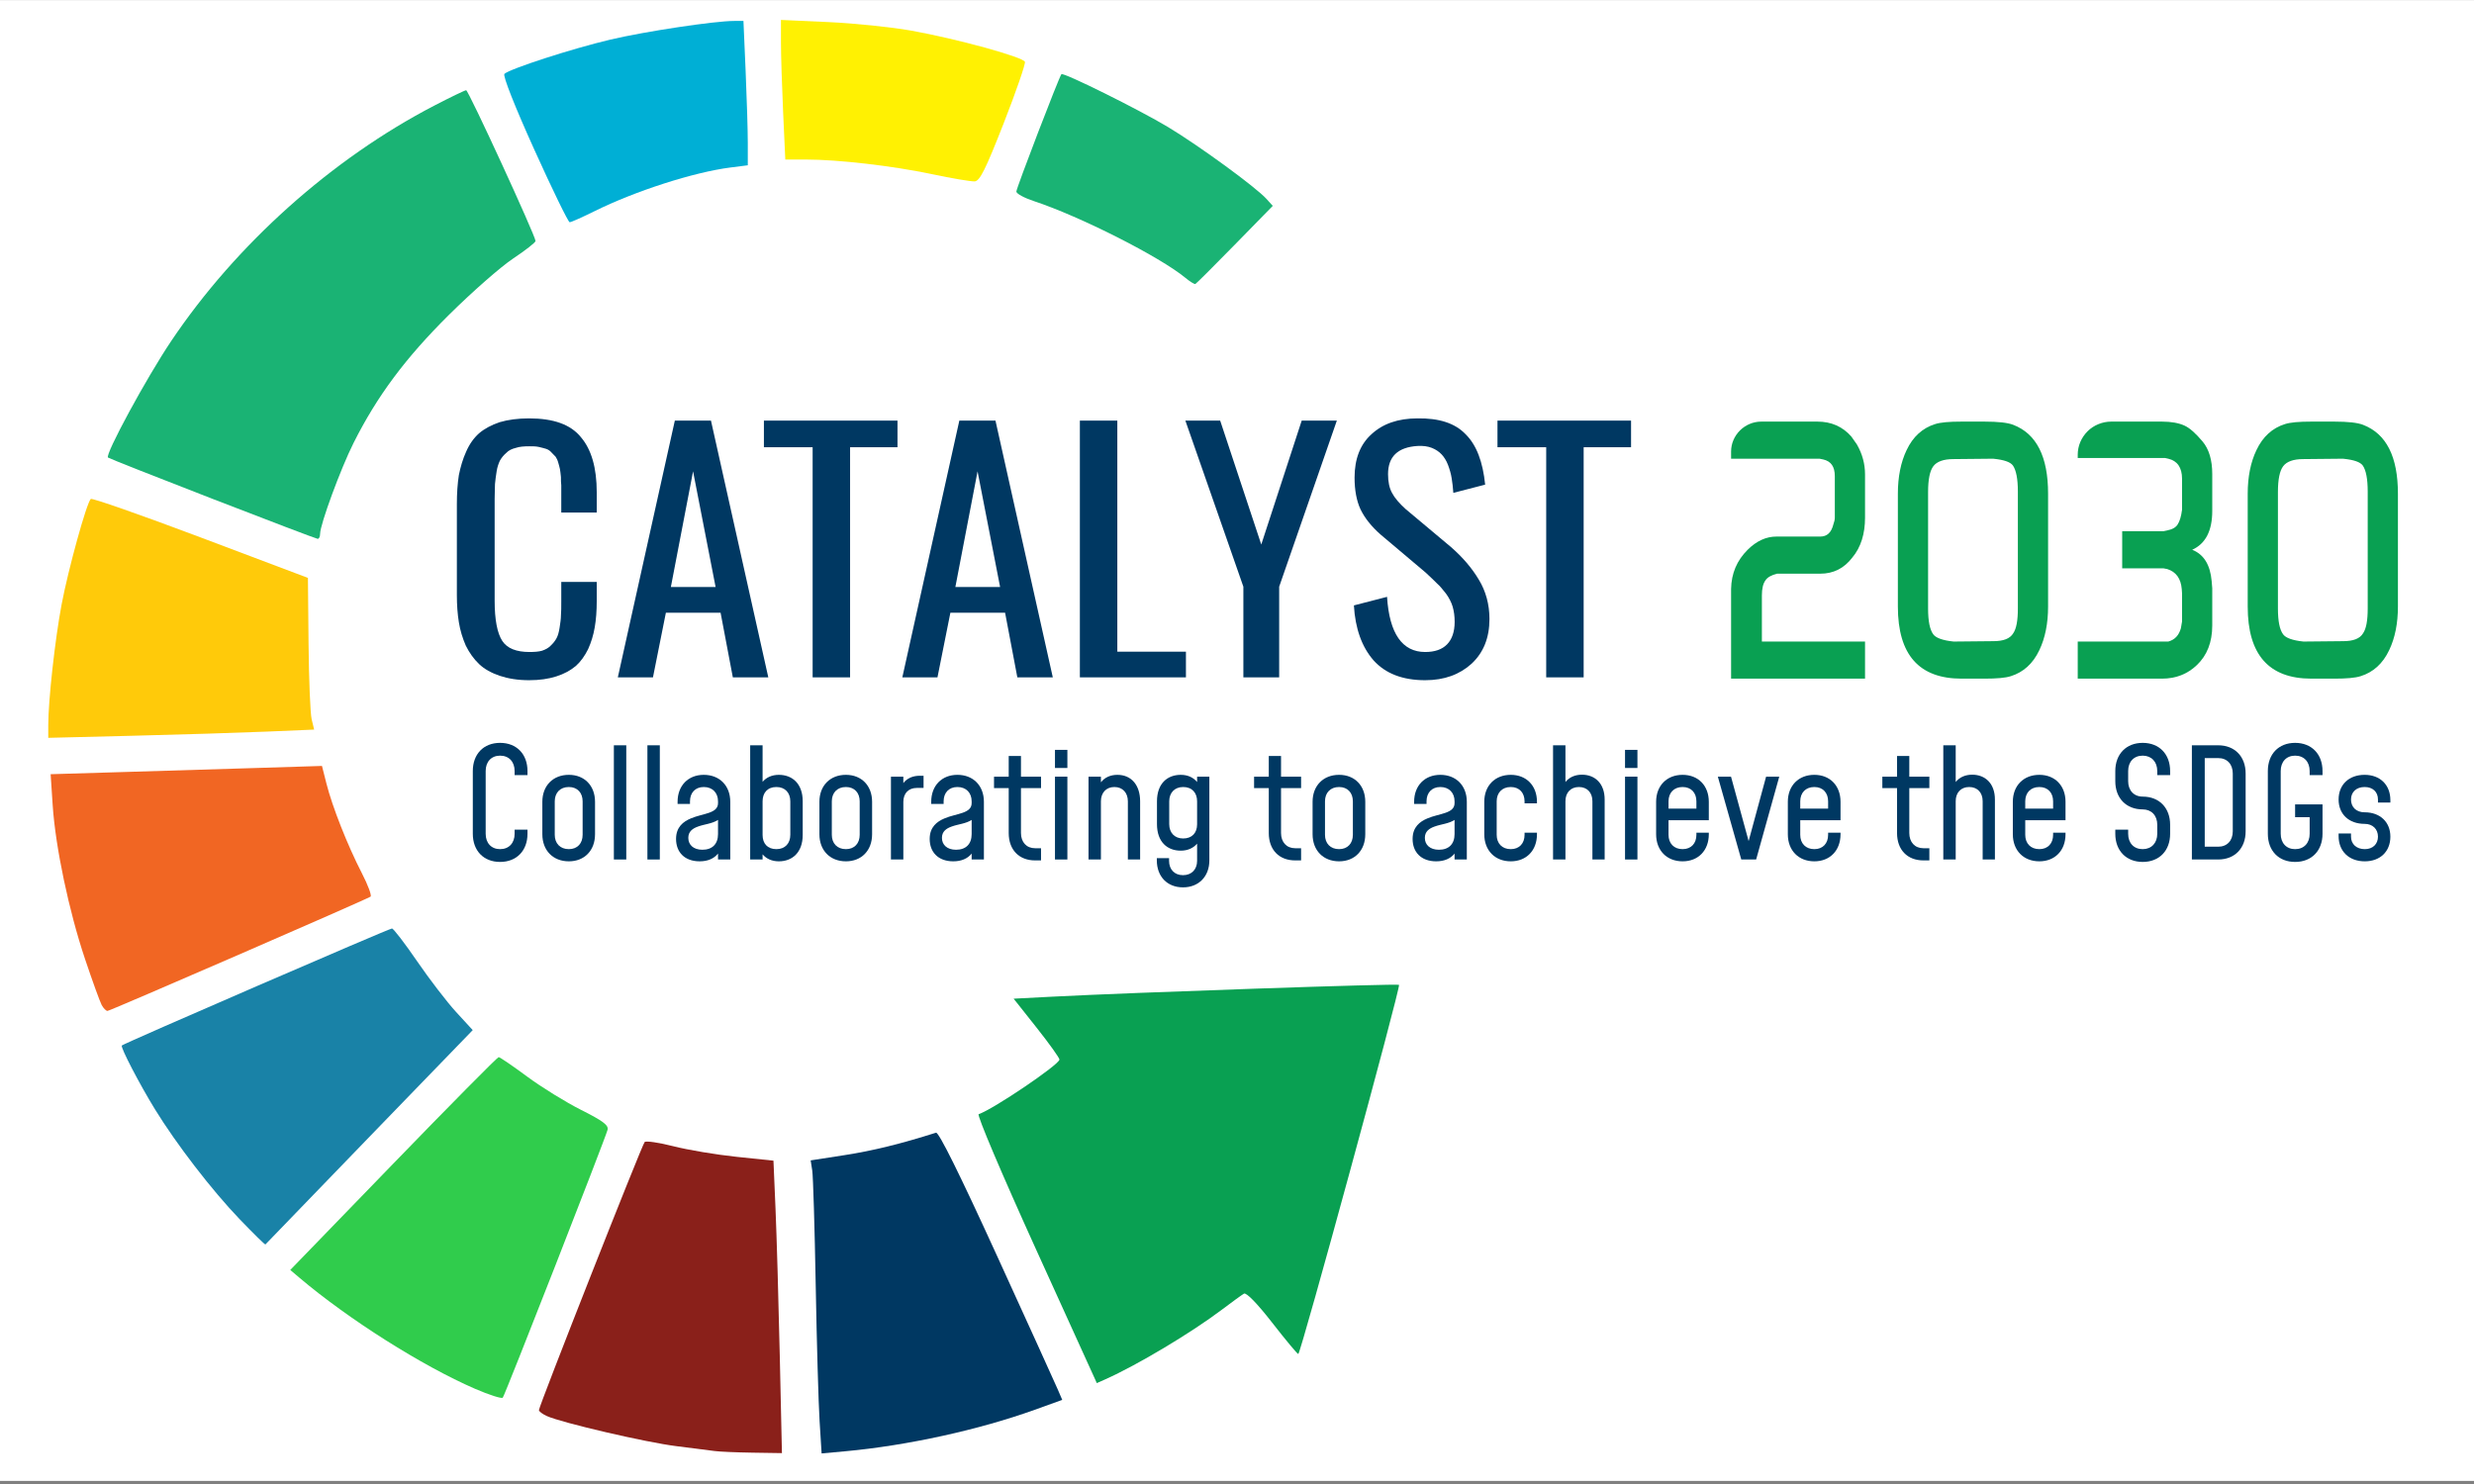 <?xml version="1.0" encoding="UTF-8" standalone="no"?>
<!DOCTYPE svg PUBLIC "-//W3C//DTD SVG 1.1//EN" "http://www.w3.org/Graphics/SVG/1.1/DTD/svg11.dtd">
<svg width="100%" height="100%" viewBox="0 0 250 150" version="1.1" xmlns="http://www.w3.org/2000/svg" xmlns:xlink="http://www.w3.org/1999/xlink" xml:space="preserve" xmlns:serif="http://www.serif.com/" style="fill-rule:evenodd;clip-rule:evenodd;stroke-linejoin:round;stroke-miterlimit:2;">
    <rect x="0" y="0" width="250" height="150" fill="#808080" stroke="none"/>
    <g transform="matrix(1,0,0,1,-707,-2.66454e-15)">
        <g id="All-logos-folder" serif:id="All logos folder" transform="matrix(0.276,0,0,0.209,724.655,4.193)">
            <rect x="-64.082" y="-20.017" width="907.438" height="716.165" style="fill:none;"/>
            <clipPath id="_clip1">
                <rect x="-64.082" y="-20.017" width="907.438" height="716.165"/>
            </clipPath>
            <g clip-path="url(#_clip1)">
                <g transform="matrix(3.452,0,0,4.368,-114.919,-1.9)">
                    <rect x="-11.562" y="-12.893" width="326" height="212.893" style="fill:white;"/>
                </g>
                <g id="logo-with-tagline-600x368px-with-transparent-background.svg" serif:id="logo with tagline 600x368px with transparent background.svg" transform="matrix(1.512,0,0,1.989,389.637,337.667)">
                    <g transform="matrix(1,0,0,1,-300,-184)">
                        <g transform="matrix(0.419,0,0,0.351,0,0)">
                            <g id="logo-with-tagline-600px-high-transparent-blue-text" serif:id="logo with tagline 600px high transparent blue text">
                                <rect x="0" y="0" width="1431" height="1047" style="fill:none;"/>
                                <g transform="matrix(2.352,0,0,3.464,413.672,-10419.2)">
                                    <g transform="matrix(71.395,0,0,71.395,242.827,3146.98)">
                                        <path d="M0.093,0L0.093,-0.251C0.094,-0.295 0.113,-0.331 0.15,-0.361C0.181,-0.386 0.214,-0.398 0.249,-0.398L0.4,-0.398C0.423,-0.398 0.438,-0.409 0.445,-0.432C0.448,-0.439 0.45,-0.445 0.45,-0.451L0.45,-0.567C0.45,-0.594 0.437,-0.609 0.41,-0.614L0.398,-0.616L0.093,-0.616L0.093,-0.636C0.093,-0.682 0.14,-0.72 0.197,-0.72L0.39,-0.72C0.438,-0.72 0.477,-0.706 0.507,-0.678L0.526,-0.656C0.545,-0.629 0.554,-0.601 0.554,-0.572L0.554,-0.451C0.554,-0.406 0.54,-0.368 0.51,-0.339C0.482,-0.309 0.445,-0.294 0.4,-0.294L0.251,-0.294C0.232,-0.29 0.218,-0.284 0.211,-0.275C0.203,-0.266 0.199,-0.252 0.199,-0.233L0.199,-0.104L0.554,-0.104L0.554,0L0.093,0Z" style="fill:rgb(9,160,82);fill-rule:nonzero;"/>
                                    </g>
                                    <g transform="matrix(71.395,0,0,71.395,285.735,3146.98)">
                                        <path d="M0.066,-0.202L0.066,-0.518C0.066,-0.565 0.076,-0.606 0.096,-0.64C0.118,-0.678 0.151,-0.702 0.194,-0.713C0.213,-0.718 0.243,-0.72 0.285,-0.72L0.364,-0.72C0.411,-0.72 0.444,-0.717 0.463,-0.711C0.543,-0.686 0.583,-0.622 0.583,-0.518L0.583,-0.202C0.583,-0.155 0.573,-0.114 0.553,-0.08C0.531,-0.042 0.498,-0.018 0.455,-0.007C0.436,-0.002 0.406,0 0.364,0L0.285,0C0.139,0 0.066,-0.067 0.066,-0.202ZM0.17,-0.196C0.17,-0.161 0.176,-0.137 0.188,-0.124C0.197,-0.114 0.221,-0.107 0.257,-0.104L0.269,-0.104L0.395,-0.105C0.429,-0.105 0.452,-0.112 0.463,-0.127C0.474,-0.14 0.479,-0.163 0.479,-0.197L0.479,-0.524C0.479,-0.56 0.473,-0.584 0.462,-0.597C0.453,-0.607 0.431,-0.613 0.395,-0.616L0.382,-0.616L0.257,-0.615C0.223,-0.615 0.2,-0.608 0.188,-0.595C0.176,-0.582 0.17,-0.558 0.17,-0.523L0.17,-0.196Z" style="fill:rgb(9,160,82);fill-rule:nonzero;"/>
                                    </g>
                                    <g transform="matrix(71.395,0,0,71.395,328.715,3146.98)">
                                        <path d="M0.083,0L0.083,-0.104L0.395,-0.104C0.417,-0.109 0.431,-0.121 0.438,-0.141L0.442,-0.16L0.442,-0.239L0.441,-0.251C0.438,-0.28 0.422,-0.299 0.391,-0.307L0.378,-0.309L0.236,-0.309L0.236,-0.413L0.378,-0.413L0.39,-0.415C0.408,-0.418 0.42,-0.423 0.427,-0.432C0.434,-0.441 0.439,-0.454 0.442,-0.473L0.442,-0.56C0.442,-0.591 0.426,-0.61 0.395,-0.616L0.384,-0.618L0.083,-0.618L0.083,-0.627C0.083,-0.652 0.095,-0.675 0.117,-0.693C0.138,-0.71 0.168,-0.72 0.198,-0.72L0.373,-0.72C0.405,-0.72 0.431,-0.716 0.45,-0.709C0.469,-0.702 0.489,-0.687 0.512,-0.665C0.535,-0.643 0.546,-0.612 0.546,-0.573L0.546,-0.47C0.546,-0.414 0.523,-0.378 0.477,-0.361C0.517,-0.348 0.539,-0.319 0.544,-0.273L0.546,-0.253L0.546,-0.149C0.546,-0.102 0.528,-0.065 0.493,-0.038C0.461,-0.013 0.421,0 0.373,0L0.083,0Z" style="fill:rgb(9,160,82);fill-rule:nonzero;"/>
                                    </g>
                                    <g transform="matrix(71.395,0,0,71.395,371.695,3146.98)">
                                        <path d="M0.066,-0.202L0.066,-0.518C0.066,-0.565 0.076,-0.606 0.096,-0.64C0.118,-0.678 0.151,-0.702 0.194,-0.713C0.213,-0.718 0.243,-0.72 0.285,-0.72L0.364,-0.72C0.411,-0.72 0.444,-0.717 0.463,-0.711C0.543,-0.686 0.583,-0.622 0.583,-0.518L0.583,-0.202C0.583,-0.155 0.573,-0.114 0.553,-0.08C0.531,-0.042 0.498,-0.018 0.455,-0.007C0.436,-0.002 0.406,0 0.364,0L0.285,0C0.139,0 0.066,-0.067 0.066,-0.202ZM0.17,-0.196C0.17,-0.161 0.176,-0.137 0.188,-0.124C0.197,-0.114 0.221,-0.107 0.257,-0.104L0.269,-0.104L0.395,-0.105C0.429,-0.105 0.452,-0.112 0.463,-0.127C0.474,-0.14 0.479,-0.163 0.479,-0.197L0.479,-0.524C0.479,-0.56 0.473,-0.584 0.462,-0.597C0.453,-0.607 0.431,-0.613 0.395,-0.616L0.382,-0.616L0.257,-0.615C0.223,-0.615 0.2,-0.608 0.188,-0.595C0.176,-0.582 0.17,-0.558 0.17,-0.523L0.17,-0.196Z" style="fill:rgb(9,160,82);fill-rule:nonzero;"/>
                                    </g>
                                </g>
                                <g transform="matrix(1.31,0,0,1.563,-1587.83,-5884.43)">
                                    <g transform="matrix(146.222,0,0,140.488,1406.61,4072.6)">
                                        <path d="M0.266,0.009C0.232,0.009 0.203,0.004 0.177,-0.005C0.152,-0.014 0.131,-0.026 0.115,-0.042C0.099,-0.058 0.086,-0.077 0.075,-0.1C0.065,-0.124 0.058,-0.148 0.054,-0.174C0.05,-0.2 0.048,-0.228 0.048,-0.26L0.048,-0.546C0.048,-0.581 0.05,-0.611 0.054,-0.638C0.059,-0.664 0.066,-0.689 0.076,-0.712C0.086,-0.736 0.099,-0.755 0.115,-0.77C0.132,-0.785 0.152,-0.796 0.177,-0.805C0.203,-0.813 0.232,-0.817 0.266,-0.817C0.339,-0.817 0.391,-0.798 0.422,-0.758C0.454,-0.719 0.47,-0.661 0.47,-0.584L0.47,-0.52L0.363,-0.52L0.363,-0.606C0.362,-0.613 0.362,-0.622 0.362,-0.632C0.361,-0.643 0.36,-0.651 0.359,-0.657C0.358,-0.663 0.356,-0.669 0.354,-0.677C0.352,-0.685 0.349,-0.691 0.346,-0.696C0.342,-0.7 0.338,-0.705 0.333,-0.71C0.329,-0.715 0.323,-0.719 0.317,-0.721C0.311,-0.723 0.303,-0.725 0.295,-0.727C0.286,-0.729 0.277,-0.729 0.267,-0.729C0.251,-0.729 0.237,-0.728 0.226,-0.724C0.214,-0.721 0.204,-0.716 0.197,-0.708C0.189,-0.701 0.183,-0.693 0.178,-0.684C0.174,-0.675 0.17,-0.664 0.168,-0.65C0.166,-0.636 0.164,-0.623 0.163,-0.61C0.163,-0.597 0.162,-0.581 0.162,-0.563L0.162,-0.242C0.162,-0.181 0.17,-0.139 0.185,-0.115C0.2,-0.091 0.228,-0.08 0.267,-0.08C0.282,-0.08 0.295,-0.081 0.305,-0.084C0.316,-0.088 0.325,-0.093 0.332,-0.101C0.339,-0.108 0.345,-0.116 0.349,-0.124C0.353,-0.132 0.356,-0.143 0.358,-0.157C0.36,-0.171 0.362,-0.184 0.362,-0.195C0.363,-0.207 0.363,-0.222 0.363,-0.241L0.363,-0.301L0.47,-0.301L0.47,-0.241C0.47,-0.21 0.468,-0.182 0.464,-0.158C0.46,-0.133 0.453,-0.11 0.444,-0.089C0.434,-0.068 0.422,-0.05 0.407,-0.036C0.391,-0.022 0.372,-0.011 0.348,-0.003C0.324,0.005 0.297,0.009 0.266,0.009Z" style="fill:rgb(0,56,98);fill-rule:nonzero;"/>
                                    </g>
                                    <g transform="matrix(146.222,0,0,140.488,1481.86,4072.6)">
                                        <path d="M0.179,-0.285L0.314,-0.285L0.246,-0.65L0.179,-0.285ZM0.019,0L0.191,-0.81L0.3,-0.81L0.473,0L0.366,0L0.329,-0.204L0.164,-0.204L0.125,0L0.019,0Z" style="fill:rgb(0,56,98);fill-rule:nonzero;"/>
                                    </g>
                                    <g transform="matrix(146.222,0,0,140.488,1549.23,4072.6)">
                                        <path d="M0.146,0L0.146,-0.726L-0.001,-0.726L-0.001,-0.81L0.402,-0.81L0.402,-0.726L0.259,-0.726L0.259,0L0.146,0Z" style="fill:rgb(0,56,98);fill-rule:nonzero;"/>
                                    </g>
                                    <g transform="matrix(146.222,0,0,140.488,1607.37,4072.6)">
                                        <path d="M0.179,-0.285L0.314,-0.285L0.246,-0.65L0.179,-0.285ZM0.019,0L0.191,-0.81L0.3,-0.81L0.473,0L0.366,0L0.329,-0.204L0.164,-0.204L0.125,0L0.019,0Z" style="fill:rgb(0,56,98);fill-rule:nonzero;"/>
                                    </g>
                                    <g transform="matrix(146.222,0,0,140.488,1679.26,4072.6)">
                                        <path d="M0.063,0L0.063,-0.81L0.176,-0.81L0.176,-0.081L0.383,-0.081L0.383,0L0.063,0Z" style="fill:rgb(0,56,98);fill-rule:nonzero;"/>
                                    </g>
                                    <g transform="matrix(146.222,0,0,140.488,1733.26,4072.6)">
                                        <path d="M0.187,0L0.187,-0.286L0.012,-0.81L0.117,-0.81L0.241,-0.419L0.363,-0.81L0.469,-0.81L0.295,-0.286L0.295,0L0.187,0Z" style="fill:rgb(0,56,98);fill-rule:nonzero;"/>
                                    </g>
                                    <g transform="matrix(146.222,0,0,140.488,1803.66,4072.6)">
                                        <path d="M0.254,0.009C0.186,0.009 0.134,-0.012 0.098,-0.054C0.063,-0.096 0.043,-0.154 0.039,-0.227L0.139,-0.254C0.146,-0.138 0.185,-0.08 0.254,-0.08C0.283,-0.08 0.305,-0.088 0.32,-0.104C0.335,-0.12 0.343,-0.144 0.343,-0.175C0.343,-0.193 0.341,-0.208 0.337,-0.223C0.333,-0.237 0.326,-0.251 0.317,-0.264C0.307,-0.277 0.299,-0.288 0.29,-0.296C0.282,-0.305 0.27,-0.316 0.255,-0.331L0.119,-0.451C0.092,-0.476 0.072,-0.502 0.059,-0.53C0.047,-0.557 0.041,-0.591 0.041,-0.63C0.041,-0.689 0.058,-0.735 0.092,-0.767C0.126,-0.8 0.172,-0.817 0.231,-0.817C0.296,-0.818 0.344,-0.802 0.376,-0.767C0.409,-0.733 0.428,-0.68 0.435,-0.608L0.339,-0.582C0.338,-0.599 0.336,-0.615 0.334,-0.628C0.332,-0.642 0.328,-0.656 0.323,-0.67C0.318,-0.684 0.311,-0.695 0.304,-0.703C0.296,-0.712 0.286,-0.719 0.274,-0.724C0.262,-0.729 0.247,-0.731 0.231,-0.73C0.171,-0.726 0.142,-0.696 0.142,-0.641C0.142,-0.617 0.146,-0.597 0.154,-0.582C0.162,-0.566 0.176,-0.549 0.195,-0.531L0.332,-0.411C0.367,-0.379 0.395,-0.345 0.416,-0.308C0.437,-0.272 0.448,-0.23 0.448,-0.184C0.448,-0.125 0.43,-0.078 0.394,-0.043C0.358,-0.009 0.312,0.009 0.254,0.009Z" style="fill:rgb(0,56,98);fill-rule:nonzero;"/>
                                    </g>
                                    <g transform="matrix(146.222,0,0,140.488,1872.85,4072.6)">
                                        <path d="M0.146,0L0.146,-0.726L-0.001,-0.726L-0.001,-0.81L0.402,-0.81L0.402,-0.726L0.259,-0.726L0.259,0L0.146,0Z" style="fill:rgb(0,56,98);fill-rule:nonzero;"/>
                                    </g>
                                </g>
                                <g transform="matrix(0.626,0,0,0.746,773.915,-3935.96)">
                                    <g transform="matrix(141.396,0,0,141.396,-810.409,6090.05)">
                                        <path d="M0.432,-0.196L0.348,-0.196L0.348,-0.169C0.348,-0.108 0.311,-0.068 0.253,-0.068C0.196,-0.068 0.159,-0.108 0.159,-0.169L0.159,-0.581C0.159,-0.642 0.196,-0.682 0.253,-0.682C0.311,-0.682 0.348,-0.642 0.348,-0.581L0.348,-0.554L0.432,-0.554L0.432,-0.581C0.432,-0.692 0.361,-0.766 0.253,-0.766C0.145,-0.766 0.075,-0.692 0.075,-0.581L0.075,-0.169C0.075,-0.058 0.145,0.016 0.253,0.016C0.361,0.016 0.432,-0.058 0.432,-0.169L0.432,-0.196Z" style="fill:rgb(0,56,98);fill-rule:nonzero;"/>
                                    </g>
                                    <g transform="matrix(141.396,0,0,141.396,-743.104,6090.05)">
                                        <path d="M0.226,0.012C0.328,0.012 0.397,-0.059 0.397,-0.166L0.397,-0.379C0.397,-0.485 0.328,-0.556 0.226,-0.556C0.123,-0.556 0.053,-0.485 0.053,-0.379L0.053,-0.166C0.053,-0.059 0.123,0.012 0.226,0.012ZM0.226,-0.068C0.169,-0.068 0.134,-0.106 0.134,-0.162L0.134,-0.382C0.134,-0.438 0.169,-0.476 0.226,-0.476C0.282,-0.476 0.316,-0.438 0.316,-0.382L0.316,-0.162C0.316,-0.106 0.282,-0.068 0.226,-0.068Z" style="fill:rgb(0,56,98);fill-rule:nonzero;"/>
                                    </g>
                                    <g transform="matrix(141.396,0,0,141.396,-679.335,6090.05)">
                                        <rect x="0.069" y="-0.75" width="0.081" height="0.75" style="fill:rgb(0,56,98);"/>
                                    </g>
                                    <g transform="matrix(141.396,0,0,141.396,-648.369,6090.05)">
                                        <rect x="0.069" y="-0.75" width="0.081" height="0.75" style="fill:rgb(0,56,98);"/>
                                    </g>
                                    <g transform="matrix(141.396,0,0,141.396,-617.403,6090.05)">
                                        <path d="M0.218,-0.556C0.116,-0.556 0.047,-0.485 0.047,-0.379L0.047,-0.365L0.128,-0.365L0.128,-0.382C0.128,-0.438 0.162,-0.476 0.218,-0.476C0.275,-0.476 0.311,-0.438 0.311,-0.382L0.311,-0.37C0.311,-0.301 0.211,-0.303 0.134,-0.27C0.084,-0.249 0.037,-0.213 0.037,-0.135C0.037,-0.049 0.092,0.012 0.191,0.012C0.244,0.012 0.285,-0.006 0.311,-0.039L0.311,0L0.391,0L0.391,-0.379C0.391,-0.485 0.321,-0.556 0.218,-0.556ZM0.209,-0.064C0.15,-0.064 0.117,-0.097 0.117,-0.142C0.117,-0.184 0.145,-0.204 0.182,-0.217C0.223,-0.232 0.273,-0.235 0.311,-0.26L0.311,-0.167C0.311,-0.101 0.273,-0.064 0.209,-0.064Z" style="fill:rgb(0,56,98);fill-rule:nonzero;"/>
                                    </g>
                                    <g transform="matrix(141.396,0,0,141.396,-553.493,6090.05)">
                                        <path d="M0.256,-0.556C0.211,-0.556 0.174,-0.539 0.15,-0.51L0.15,-0.75L0.069,-0.75L0.069,0L0.15,0L0.15,-0.034C0.174,-0.005 0.211,0.012 0.256,0.012C0.343,0.012 0.412,-0.045 0.412,-0.162L0.412,-0.382C0.412,-0.499 0.343,-0.556 0.256,-0.556ZM0.331,-0.162C0.331,-0.106 0.297,-0.068 0.24,-0.068C0.182,-0.068 0.15,-0.105 0.15,-0.161L0.15,-0.382C0.15,-0.438 0.182,-0.476 0.24,-0.476C0.297,-0.476 0.331,-0.438 0.331,-0.382L0.331,-0.162Z" style="fill:rgb(0,56,98);fill-rule:nonzero;"/>
                                    </g>
                                    <g transform="matrix(141.396,0,0,141.396,-487.319,6090.05)">
                                        <path d="M0.226,0.012C0.328,0.012 0.397,-0.059 0.397,-0.166L0.397,-0.379C0.397,-0.485 0.328,-0.556 0.226,-0.556C0.123,-0.556 0.053,-0.485 0.053,-0.379L0.053,-0.166C0.053,-0.059 0.123,0.012 0.226,0.012ZM0.226,-0.068C0.169,-0.068 0.134,-0.106 0.134,-0.162L0.134,-0.382C0.134,-0.438 0.169,-0.476 0.226,-0.476C0.282,-0.476 0.316,-0.438 0.316,-0.382L0.316,-0.162C0.316,-0.106 0.282,-0.068 0.226,-0.068Z" style="fill:rgb(0,56,98);fill-rule:nonzero;"/>
                                    </g>
                                    <g transform="matrix(141.396,0,0,141.396,-423.55,6090.05)">
                                        <path d="M0.258,-0.55C0.212,-0.55 0.175,-0.534 0.15,-0.502L0.15,-0.544L0.069,-0.544L0.069,0L0.15,0L0.15,-0.378C0.15,-0.435 0.184,-0.47 0.238,-0.47L0.282,-0.47L0.282,-0.55L0.258,-0.55Z" style="fill:rgb(0,56,98);fill-rule:nonzero;"/>
                                    </g>
                                    <g transform="matrix(141.396,0,0,141.396,-383.252,6090.05)">
                                        <path d="M0.218,-0.556C0.116,-0.556 0.047,-0.485 0.047,-0.379L0.047,-0.365L0.128,-0.365L0.128,-0.382C0.128,-0.438 0.162,-0.476 0.218,-0.476C0.275,-0.476 0.311,-0.438 0.311,-0.382L0.311,-0.37C0.311,-0.301 0.211,-0.303 0.134,-0.27C0.084,-0.249 0.037,-0.213 0.037,-0.135C0.037,-0.049 0.092,0.012 0.191,0.012C0.244,0.012 0.285,-0.006 0.311,-0.039L0.311,0L0.391,0L0.391,-0.379C0.391,-0.485 0.321,-0.556 0.218,-0.556ZM0.209,-0.064C0.15,-0.064 0.117,-0.097 0.117,-0.142C0.117,-0.184 0.145,-0.204 0.182,-0.217C0.223,-0.232 0.273,-0.235 0.311,-0.26L0.311,-0.167C0.311,-0.101 0.273,-0.064 0.209,-0.064Z" style="fill:rgb(0,56,98);fill-rule:nonzero;"/>
                                    </g>
                                    <g transform="matrix(141.396,0,0,141.396,-319.341,6090.05)">
                                        <path d="M0.273,0.006L0.312,0.006L0.312,-0.074L0.273,-0.074C0.217,-0.074 0.181,-0.114 0.181,-0.174L0.181,-0.469L0.312,-0.469L0.312,-0.544L0.181,-0.544L0.181,-0.68L0.101,-0.68L0.101,-0.544L0.005,-0.544L0.005,-0.469L0.101,-0.469L0.101,-0.174C0.101,-0.063 0.169,0.006 0.273,0.006Z" style="fill:rgb(0,56,98);fill-rule:nonzero;"/>
                                    </g>
                                    <g transform="matrix(141.396,0,0,141.396,-272.115,6090.05)">
                                        <path d="M0.069,-0.601L0.15,-0.601L0.15,-0.72L0.069,-0.72L0.069,-0.601ZM0.069,0L0.15,0L0.15,-0.544L0.069,-0.544L0.069,0Z" style="fill:rgb(0,56,98);fill-rule:nonzero;"/>
                                    </g>
                                    <g transform="matrix(141.396,0,0,141.396,-241.15,6090.05)">
                                        <path d="M0.258,-0.556C0.212,-0.556 0.175,-0.539 0.15,-0.507L0.15,-0.544L0.069,-0.544L0.069,0L0.15,0L0.15,-0.382C0.15,-0.438 0.184,-0.476 0.238,-0.476C0.292,-0.476 0.326,-0.438 0.326,-0.382L0.326,0L0.406,0L0.406,-0.382C0.406,-0.488 0.349,-0.556 0.258,-0.556Z" style="fill:rgb(0,56,98);fill-rule:nonzero;"/>
                                    </g>
                                    <g transform="matrix(141.396,0,0,141.396,-174.835,6090.05)">
                                        <path d="M0.309,-0.544L0.309,-0.509C0.284,-0.539 0.248,-0.556 0.202,-0.556C0.115,-0.556 0.047,-0.499 0.047,-0.382L0.047,-0.232C0.047,-0.115 0.115,-0.058 0.202,-0.058C0.248,-0.058 0.284,-0.075 0.309,-0.104L0.309,0.009C0.309,0.065 0.273,0.103 0.217,0.103C0.161,0.103 0.126,0.065 0.126,0.009L0.126,-0.009L0.046,-0.009L0.046,0.005C0.046,0.112 0.114,0.183 0.217,0.183C0.319,0.183 0.389,0.112 0.389,0.006L0.389,-0.544L0.309,-0.544ZM0.218,-0.138C0.162,-0.138 0.127,-0.176 0.127,-0.232L0.127,-0.382C0.127,-0.438 0.162,-0.476 0.218,-0.476C0.276,-0.476 0.309,-0.438 0.309,-0.382L0.309,-0.231C0.309,-0.175 0.276,-0.138 0.218,-0.138Z" style="fill:rgb(0,56,98);fill-rule:nonzero;"/>
                                    </g>
                                    <g transform="matrix(141.396,0,0,141.396,-79.251,6090.05)">
                                        <path d="M0.273,0.006L0.312,0.006L0.312,-0.074L0.273,-0.074C0.217,-0.074 0.181,-0.114 0.181,-0.174L0.181,-0.469L0.312,-0.469L0.312,-0.544L0.181,-0.544L0.181,-0.68L0.101,-0.68L0.101,-0.544L0.005,-0.544L0.005,-0.469L0.101,-0.469L0.101,-0.174C0.101,-0.063 0.169,0.006 0.273,0.006Z" style="fill:rgb(0,56,98);fill-rule:nonzero;"/>
                                    </g>
                                    <g transform="matrix(141.396,0,0,141.396,-32.025,6090.05)">
                                        <path d="M0.226,0.012C0.328,0.012 0.397,-0.059 0.397,-0.166L0.397,-0.379C0.397,-0.485 0.328,-0.556 0.226,-0.556C0.123,-0.556 0.053,-0.485 0.053,-0.379L0.053,-0.166C0.053,-0.059 0.123,0.012 0.226,0.012ZM0.226,-0.068C0.169,-0.068 0.134,-0.106 0.134,-0.162L0.134,-0.382C0.134,-0.438 0.169,-0.476 0.226,-0.476C0.282,-0.476 0.316,-0.438 0.316,-0.382L0.316,-0.162C0.316,-0.106 0.282,-0.068 0.226,-0.068Z" style="fill:rgb(0,56,98);fill-rule:nonzero;"/>
                                    </g>
                                    <g transform="matrix(141.396,0,0,141.396,62.568,6090.05)">
                                        <path d="M0.218,-0.556C0.116,-0.556 0.047,-0.485 0.047,-0.379L0.047,-0.365L0.128,-0.365L0.128,-0.382C0.128,-0.438 0.162,-0.476 0.218,-0.476C0.275,-0.476 0.311,-0.438 0.311,-0.382L0.311,-0.37C0.311,-0.301 0.211,-0.303 0.134,-0.27C0.084,-0.249 0.037,-0.213 0.037,-0.135C0.037,-0.049 0.092,0.012 0.191,0.012C0.244,0.012 0.285,-0.006 0.311,-0.039L0.311,0L0.391,0L0.391,-0.379C0.391,-0.485 0.321,-0.556 0.218,-0.556ZM0.209,-0.064C0.15,-0.064 0.117,-0.097 0.117,-0.142C0.117,-0.184 0.145,-0.204 0.182,-0.217C0.223,-0.232 0.273,-0.235 0.311,-0.26L0.311,-0.167C0.311,-0.101 0.273,-0.064 0.209,-0.064Z" style="fill:rgb(0,56,98);fill-rule:nonzero;"/>
                                    </g>
                                    <g transform="matrix(141.396,0,0,141.396,126.479,6090.05)">
                                        <path d="M0.397,-0.176L0.316,-0.176L0.316,-0.162C0.316,-0.106 0.282,-0.068 0.226,-0.068C0.169,-0.068 0.134,-0.106 0.134,-0.162L0.134,-0.382C0.134,-0.438 0.169,-0.476 0.226,-0.476C0.282,-0.476 0.316,-0.438 0.316,-0.382L0.316,-0.369L0.397,-0.369L0.397,-0.379C0.397,-0.485 0.328,-0.556 0.226,-0.556C0.123,-0.556 0.053,-0.485 0.053,-0.379L0.053,-0.166C0.053,-0.059 0.123,0.012 0.226,0.012C0.328,0.012 0.397,-0.059 0.397,-0.166L0.397,-0.176Z" style="fill:rgb(0,56,98);fill-rule:nonzero;"/>
                                    </g>
                                    <g transform="matrix(141.396,0,0,141.396,187.703,6090.05)">
                                        <path d="M0.258,-0.557C0.212,-0.557 0.175,-0.54 0.15,-0.509L0.15,-0.75L0.069,-0.75L0.069,0L0.15,0L0.15,-0.383C0.15,-0.439 0.184,-0.476 0.238,-0.476C0.292,-0.476 0.326,-0.439 0.326,-0.383L0.326,0L0.406,0L0.406,-0.394C0.406,-0.5 0.342,-0.557 0.258,-0.557Z" style="fill:rgb(0,56,98);fill-rule:nonzero;"/>
                                    </g>
                                    <g transform="matrix(141.396,0,0,141.396,254.159,6090.05)">
                                        <path d="M0.069,-0.601L0.15,-0.601L0.15,-0.72L0.069,-0.72L0.069,-0.601ZM0.069,0L0.15,0L0.15,-0.544L0.069,-0.544L0.069,0Z" style="fill:rgb(0,56,98);fill-rule:nonzero;"/>
                                    </g>
                                    <g transform="matrix(141.396,0,0,141.396,285.125,6090.05)">
                                        <path d="M0.397,-0.258L0.397,-0.379C0.397,-0.485 0.328,-0.556 0.226,-0.556C0.123,-0.556 0.053,-0.485 0.053,-0.379L0.053,-0.166C0.053,-0.059 0.123,0.012 0.226,0.012C0.328,0.012 0.397,-0.059 0.397,-0.166L0.397,-0.176L0.316,-0.176L0.316,-0.162C0.316,-0.106 0.282,-0.068 0.226,-0.068C0.169,-0.068 0.134,-0.106 0.134,-0.162L0.134,-0.258L0.397,-0.258ZM0.226,-0.476C0.282,-0.476 0.316,-0.438 0.316,-0.382L0.316,-0.334L0.134,-0.334L0.134,-0.382C0.134,-0.438 0.169,-0.476 0.226,-0.476Z" style="fill:rgb(0,56,98);fill-rule:nonzero;"/>
                                    </g>
                                    <g transform="matrix(141.396,0,0,141.396,348.329,6090.05)">
                                        <path d="M0.324,-0.544L0.21,-0.121L0.095,-0.544L0.009,-0.544L0.162,0L0.259,0L0.41,-0.544L0.324,-0.544Z" style="fill:rgb(0,56,98);fill-rule:nonzero;"/>
                                    </g>
                                    <g transform="matrix(141.396,0,0,141.396,406.725,6090.05)">
                                        <path d="M0.397,-0.258L0.397,-0.379C0.397,-0.485 0.328,-0.556 0.226,-0.556C0.123,-0.556 0.053,-0.485 0.053,-0.379L0.053,-0.166C0.053,-0.059 0.123,0.012 0.226,0.012C0.328,0.012 0.397,-0.059 0.397,-0.166L0.397,-0.176L0.316,-0.176L0.316,-0.162C0.316,-0.106 0.282,-0.068 0.226,-0.068C0.169,-0.068 0.134,-0.106 0.134,-0.162L0.134,-0.258L0.397,-0.258ZM0.226,-0.476C0.282,-0.476 0.316,-0.438 0.316,-0.382L0.316,-0.334L0.134,-0.334L0.134,-0.382C0.134,-0.438 0.169,-0.476 0.226,-0.476Z" style="fill:rgb(0,56,98);fill-rule:nonzero;"/>
                                    </g>
                                    <g transform="matrix(141.396,0,0,141.396,500.754,6090.05)">
                                        <path d="M0.273,0.006L0.312,0.006L0.312,-0.074L0.273,-0.074C0.217,-0.074 0.181,-0.114 0.181,-0.174L0.181,-0.469L0.312,-0.469L0.312,-0.544L0.181,-0.544L0.181,-0.68L0.101,-0.68L0.101,-0.544L0.005,-0.544L0.005,-0.469L0.101,-0.469L0.101,-0.174C0.101,-0.063 0.169,0.006 0.273,0.006Z" style="fill:rgb(0,56,98);fill-rule:nonzero;"/>
                                    </g>
                                    <g transform="matrix(141.396,0,0,141.396,547.98,6090.05)">
                                        <path d="M0.258,-0.557C0.212,-0.557 0.175,-0.54 0.15,-0.509L0.15,-0.75L0.069,-0.75L0.069,0L0.15,0L0.15,-0.383C0.15,-0.439 0.184,-0.476 0.238,-0.476C0.292,-0.476 0.326,-0.439 0.326,-0.383L0.326,0L0.406,0L0.406,-0.394C0.406,-0.5 0.342,-0.557 0.258,-0.557Z" style="fill:rgb(0,56,98);fill-rule:nonzero;"/>
                                    </g>
                                    <g transform="matrix(141.396,0,0,141.396,614.436,6090.05)">
                                        <path d="M0.397,-0.258L0.397,-0.379C0.397,-0.485 0.328,-0.556 0.226,-0.556C0.123,-0.556 0.053,-0.485 0.053,-0.379L0.053,-0.166C0.053,-0.059 0.123,0.012 0.226,0.012C0.328,0.012 0.397,-0.059 0.397,-0.166L0.397,-0.176L0.316,-0.176L0.316,-0.162C0.316,-0.106 0.282,-0.068 0.226,-0.068C0.169,-0.068 0.134,-0.106 0.134,-0.162L0.134,-0.258L0.397,-0.258ZM0.226,-0.476C0.282,-0.476 0.316,-0.438 0.316,-0.382L0.316,-0.334L0.134,-0.334L0.134,-0.382C0.134,-0.438 0.169,-0.476 0.226,-0.476Z" style="fill:rgb(0,56,98);fill-rule:nonzero;"/>
                                    </g>
                                    <g transform="matrix(141.396,0,0,141.396,708.464,6090.05)">
                                        <path d="M0.236,0.016C0.344,0.016 0.415,-0.058 0.415,-0.169L0.415,-0.228C0.415,-0.339 0.344,-0.413 0.236,-0.413C0.178,-0.413 0.141,-0.454 0.141,-0.514L0.141,-0.581C0.141,-0.642 0.178,-0.682 0.236,-0.682C0.293,-0.682 0.331,-0.642 0.331,-0.581L0.331,-0.554L0.415,-0.554L0.415,-0.581C0.415,-0.692 0.344,-0.766 0.236,-0.766C0.128,-0.766 0.057,-0.692 0.057,-0.581L0.057,-0.514C0.057,-0.403 0.128,-0.329 0.236,-0.329C0.293,-0.329 0.331,-0.289 0.331,-0.228L0.331,-0.169C0.331,-0.108 0.293,-0.068 0.236,-0.068C0.178,-0.068 0.141,-0.108 0.141,-0.169L0.141,-0.196L0.057,-0.196L0.057,-0.169C0.057,-0.058 0.128,0.016 0.236,0.016Z" style="fill:rgb(0,56,98);fill-rule:nonzero;"/>
                                    </g>
                                    <g transform="matrix(141.396,0,0,141.396,775.061,6090.05)">
                                        <path d="M0.086,0L0.258,0C0.366,0 0.437,-0.074 0.437,-0.185L0.437,-0.565C0.437,-0.676 0.366,-0.75 0.258,-0.75L0.086,-0.75L0.086,0ZM0.17,-0.084L0.17,-0.666L0.258,-0.666C0.316,-0.666 0.353,-0.626 0.353,-0.565L0.353,-0.185C0.353,-0.124 0.316,-0.084 0.258,-0.084L0.17,-0.084Z" style="fill:rgb(0,56,98);fill-rule:nonzero;"/>
                                    </g>
                                    <g transform="matrix(141.396,0,0,141.396,846.749,6090.05)">
                                        <path d="M0.253,0.016C0.361,0.016 0.432,-0.058 0.432,-0.169L0.432,-0.362L0.253,-0.362L0.253,-0.278L0.348,-0.278L0.348,-0.169C0.348,-0.108 0.311,-0.068 0.253,-0.068C0.196,-0.068 0.159,-0.108 0.159,-0.169L0.159,-0.581C0.159,-0.642 0.196,-0.682 0.253,-0.682C0.311,-0.682 0.348,-0.642 0.348,-0.581L0.348,-0.554L0.432,-0.554L0.432,-0.581C0.432,-0.692 0.361,-0.766 0.253,-0.766C0.145,-0.766 0.075,-0.692 0.075,-0.581L0.075,-0.169C0.075,-0.058 0.145,0.016 0.253,0.016Z" style="fill:rgb(0,56,98);fill-rule:nonzero;"/>
                                    </g>
                                    <g transform="matrix(141.396,0,0,141.396,916.598,6090.05)">
                                        <path d="M0.214,0.012C0.315,0.012 0.381,-0.053 0.381,-0.15C0.381,-0.246 0.314,-0.31 0.213,-0.31C0.158,-0.31 0.124,-0.344 0.124,-0.394C0.124,-0.442 0.158,-0.476 0.213,-0.476C0.266,-0.476 0.3,-0.444 0.3,-0.394L0.3,-0.374L0.381,-0.374L0.381,-0.39C0.381,-0.49 0.314,-0.556 0.213,-0.556C0.11,-0.556 0.043,-0.491 0.043,-0.394C0.043,-0.298 0.11,-0.234 0.213,-0.234C0.266,-0.234 0.3,-0.199 0.3,-0.15C0.3,-0.102 0.267,-0.068 0.214,-0.068C0.16,-0.068 0.124,-0.101 0.124,-0.15L0.124,-0.171L0.043,-0.171L0.043,-0.154C0.043,-0.054 0.111,0.012 0.214,0.012Z" style="fill:rgb(0,56,98);fill-rule:nonzero;"/>
                                    </g>
                                </g>
                                <g transform="matrix(1.916,0,0,2.286,64.773,-97.747)">
                                    <g>
                                        <path id="path835" d="M247.299,100.702C235.41,98.18 219.007,96.271 209.228,96.271L203.057,96.271L202.405,82.021C202.046,74.184 201.751,64.665 201.749,60.868L201.745,53.966L215.995,54.614C223.833,54.97 235.106,56.138 241.046,57.209C254.751,59.68 274.785,65.202 275.331,66.658C275.56,67.27 272.68,75.646 268.93,85.271C263.475,99.274 261.727,102.796 260.179,102.897C259.116,102.967 253.32,101.979 247.299,100.702Z" style="fill:rgb(255,241,2);fill-rule:nonzero;"/>
                                        <path id="path8351" serif:id="path835" d="M-19.253,267.644C-19.252,260.16 -17.215,241.661 -15.23,231.101C-13.214,220.376 -7.697,200.326 -6.432,199.129C-6.059,198.776 8.831,204.013 26.658,210.766L59.07,223.046L59.255,242.908C59.357,253.833 59.779,264.177 60.193,265.895L60.945,269.019L46.596,269.631C38.703,269.967 20.658,270.529 6.496,270.879L-19.254,271.516L-19.253,267.644Z" style="fill:rgb(255,202,10);fill-rule:nonzero;"/>
                                        <path id="path833" d="M127.334,93.23C121.441,80.128 117.792,70.838 118.334,70.316C119.921,68.787 138.817,62.641 150.246,59.938C160.763,57.45 181.74,54.271 187.641,54.271L190.434,54.271L191.09,69.43C191.451,77.768 191.746,87.61 191.746,91.301L191.746,98.014L186.496,98.686C175.465,100.098 157.796,105.806 145.521,111.921C141.822,113.764 138.447,115.27 138.021,115.269C137.594,115.268 132.785,105.35 127.334,93.23Z" style="fill:rgb(0,175,213);fill-rule:nonzero;"/>
                                        <path id="path831" d="M-3.145,352.475C-3.674,351.487 -5.929,345.226 -8.157,338.562C-13.042,323.95 -17.088,304.614 -17.924,291.892L-18.538,282.536L2.854,281.894C14.619,281.541 33.034,280.978 43.776,280.642L63.306,280.032L64.66,285.402C66.441,292.464 71.033,304.138 75.305,312.464C77.194,316.145 78.385,319.376 77.951,319.644C76.18,320.739 -0.648,354.271 -1.386,354.271C-1.825,354.271 -2.616,353.463 -3.145,352.475Z" style="fill:rgb(241,102,35);fill-rule:nonzero;"/>
                                        <path id="path829" d="M109.465,468.776C93.546,461.848 71.234,447.67 56.493,435.115L53.741,432.771L84.836,400.521C101.939,382.784 116.229,368.271 116.593,368.271C116.957,368.271 120.818,370.919 125.174,374.156C129.531,377.393 136.878,381.951 141.503,384.285C148.065,387.598 149.81,388.918 149.449,390.298C148.714,393.107 118.5,470.695 117.84,471.467C117.513,471.849 113.744,470.638 109.465,468.776Z" style="fill:rgb(48,204,76);fill-rule:nonzero;"/>
                                        <path id="path827" d="M38.422,417.328C30.124,408.642 19.393,394.644 12.917,384.055C8.233,376.397 2.458,365.226 2.936,364.748C3.584,364.1 83.623,329.272 84.421,329.291C84.874,329.302 88.288,333.771 92.007,339.223C95.726,344.674 101.02,351.599 103.773,354.61L108.777,360.086L77.612,392.429C60.47,410.217 46.356,424.892 46.245,425.039C46.135,425.186 42.614,421.716 38.422,417.328Z" style="fill:rgb(25,130,167);fill-rule:nonzero;"/>
                                        <path id="path825" d="M30.246,199.079C13.196,192.441 -0.971,186.815 -1.235,186.576C-2.203,185.704 10.346,162.462 17.825,151.277C37.396,122.003 66.23,96.079 97.18,79.932C102.095,77.369 106.421,75.271 106.794,75.271C107.495,75.271 127.764,119.523 127.722,120.962C127.709,121.407 124.671,123.793 120.972,126.265C117.273,128.736 108.591,136.386 101.679,143.265C88.504,156.377 79.909,167.971 72.803,182.218C68.922,189.997 62.746,206.864 62.746,209.681C62.746,210.556 62.408,211.243 61.996,211.21C61.583,211.176 47.296,205.717 30.246,199.079ZM323.79,132.159C316.084,125.753 292.047,113.521 277.987,108.851C275.104,107.894 272.746,106.603 272.746,105.982C272.746,104.962 285.617,71.274 286.338,70.407C286.888,69.746 309.711,81.116 318.544,86.452C327.809,92.048 344.994,104.65 348.17,108.177L350.094,110.313L338.67,122.042C332.387,128.493 327.021,133.868 326.746,133.986C326.471,134.104 325.141,133.282 323.79,132.159Z" style="fill:rgb(26,179,116);fill-rule:nonzero;"/>
                                        <path id="path821" d="M181.746,487.638C180.371,487.439 175.196,486.778 170.246,486.168C161.221,485.057 135.615,479.08 131.135,477.039C129.821,476.44 128.746,475.629 128.746,475.236C128.746,474.028 159.835,394.821 160.629,394.007C161.04,393.586 164.946,394.159 169.31,395.281C173.675,396.402 182.249,397.843 188.365,398.484L199.484,399.648L200.107,414.21C200.449,422.219 201.025,442.159 201.386,458.521L202.042,488.271L193.144,488.135C188.25,488.06 183.121,487.836 181.746,487.638Z" style="fill:rgb(138,32,26);fill-rule:nonzero;"/>
                                        <path id="path819" d="M213.401,478.569C213.066,473.18 212.538,454.596 212.229,437.271C211.92,419.946 211.452,404.374 211.188,402.667L210.71,399.563L220.978,397.966C229.401,396.656 237.953,394.546 248.51,391.175C249.336,390.911 255.69,403.783 266.823,428.271C276.2,448.896 284.483,467.204 285.23,468.955L286.588,472.139L278.306,475.136C261.487,481.222 239.782,485.996 221.128,487.711L214.01,488.366L213.401,478.569Z" style="fill:rgb(0,56,98);fill-rule:nonzero;"/>
                                        <path id="path823" d="M278.667,426.487C268.449,403.902 260.786,385.758 261.381,385.559C265.744,384.105 285.746,370.515 285.746,369.004C285.746,368.494 282.637,364.135 278.837,359.319L271.929,350.561L283.587,349.953C308.122,348.673 387.75,345.942 388.174,346.366C388.745,346.937 358.495,458.283 357.781,458.236C357.487,458.217 353.943,453.941 349.906,448.733C345.414,442.938 342.116,439.528 341.406,439.944C340.768,440.318 337.771,442.502 334.746,444.798C325.512,451.805 309.246,461.575 299.634,465.887L297.022,467.059L278.667,426.487Z" style="fill:rgb(9,160,82);fill-rule:nonzero;"/>
                                    </g>
                                </g>
                            </g>
                        </g>
                    </g>
                </g>
            </g>
        </g>
    </g>
</svg>
